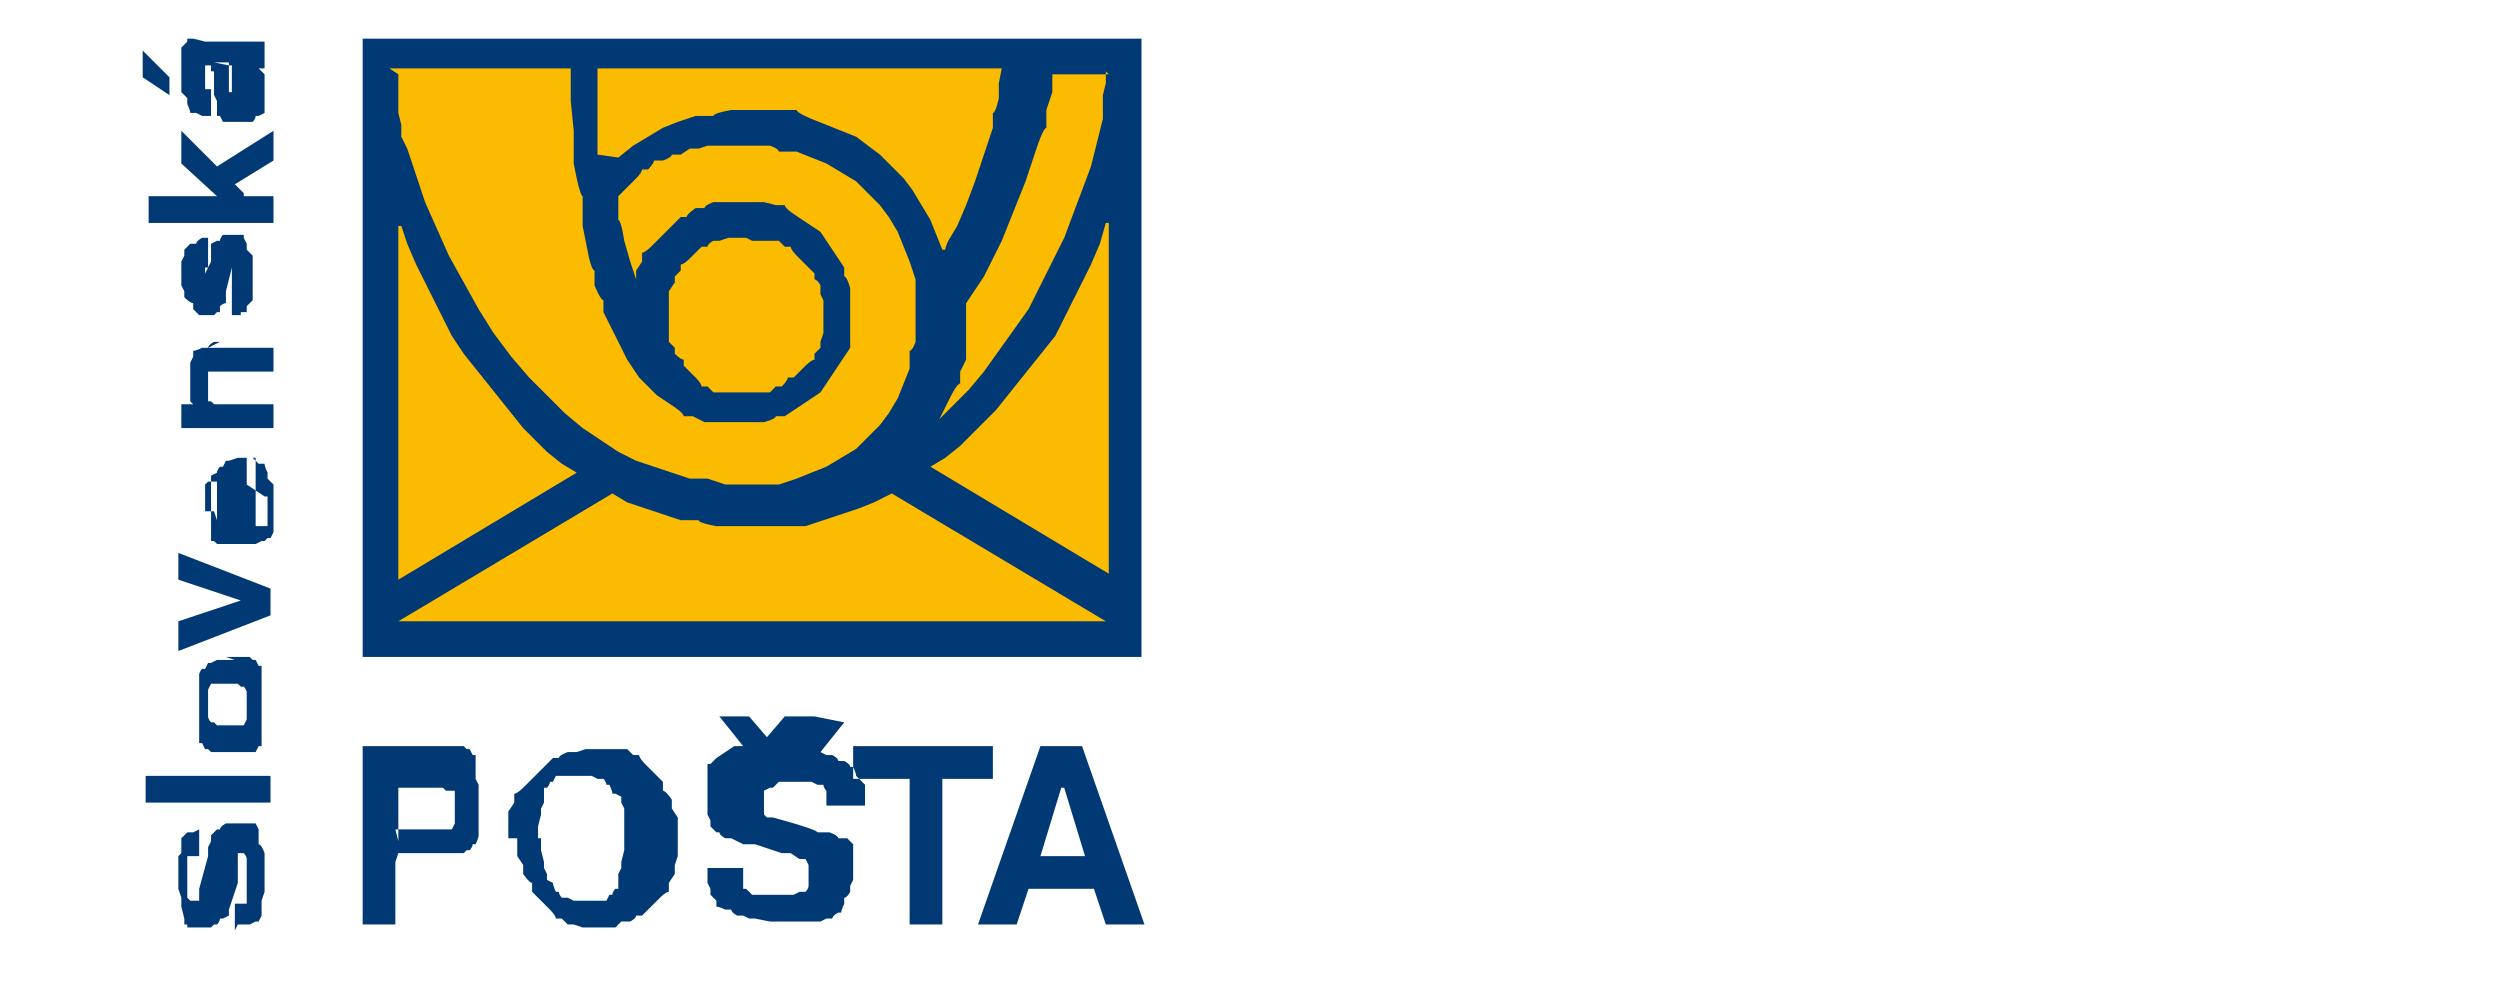 <?xml version="1.0" encoding="UTF-8"?>
<svg id="Layer_1" data-name="Layer 1" xmlns="http://www.w3.org/2000/svg" version="1.1" viewBox="0 0 84.1 33.1">
  <defs>
    <style>
      .cls-1 {
        fill: #d00032;
      }

      .cls-1, .cls-2, .cls-3, .cls-4, .cls-5, .cls-6, .cls-7, .cls-8, .cls-9, .cls-10, .cls-11, .cls-12, .cls-13, .cls-14, .cls-15, .cls-16, .cls-17, .cls-18, .cls-19, .cls-20, .cls-21, .cls-22, .cls-23, .cls-24, .cls-25, .cls-26, .cls-27, .cls-28, .cls-29, .cls-30, .cls-31, .cls-32, .cls-33, .cls-34, .cls-35, .cls-36, .cls-37, .cls-38, .cls-39, .cls-40, .cls-41 {
        stroke-width: 0px;
      }

      .cls-1, .cls-2, .cls-3, .cls-4, .cls-5, .cls-6, .cls-7, .cls-8, .cls-9, .cls-10, .cls-11, .cls-12, .cls-13, .cls-14, .cls-15, .cls-16, .cls-17, .cls-19, .cls-21, .cls-22, .cls-23, .cls-24, .cls-25, .cls-26, .cls-27, .cls-28, .cls-29, .cls-30, .cls-31, .cls-32, .cls-34, .cls-35, .cls-36, .cls-37, .cls-38, .cls-39, .cls-40, .cls-41 {
        fill-rule: evenodd;
      }

      .cls-2 {
        fill: #d20032;
      }

      .cls-3 {
        fill: #bc0033;
      }

      .cls-4 {
        fill: #003973;
      }

      .cls-5 {
        fill: #d80032;
      }

      .cls-6 {
        fill: #da0032;
      }

      .cls-7 {
        fill: #d10032;
      }

      .cls-8 {
        fill: #ca0032;
      }

      .cls-9 {
        fill: #bd0033;
      }

      .cls-10 {
        fill: #c40033;
      }

      .cls-11 {
        fill: #d40032;
      }

      .cls-12 {
        fill: #ce0032;
      }

      .cls-13 {
        fill: #dc0032;
      }

      .cls-14 {
        fill: #c90032;
      }

      .cls-15 {
        fill: #d90032;
      }

      .cls-16 {
        fill: #d60032;
      }

      .cls-17 {
        fill: #c00033;
      }

      .cls-18 {
        fill: #000;
      }

      .cls-19 {
        fill: #3f3f42;
      }

      .cls-20, .cls-28 {
        fill: #ba1b02;
      }

      .cls-21 {
        fill: #bf0033;
      }

      .cls-22 {
        fill: #c10033;
      }

      .cls-23 {
        fill: #d50032;
      }

      .cls-24 {
        fill: #c20033;
      }

      .cls-25 {
        fill: #c60033;
      }

      .cls-26 {
        fill: #c70033;
      }

      .cls-27 {
        fill: #be0033;
      }

      .cls-29 {
        fill: #cc0032;
      }

      .cls-30 {
        fill: #c30033;
      }

      .cls-31 {
        fill: #cd0032;
      }

      .cls-32 {
        fill: #c80033;
      }

      .cls-33 {
        fill: #f47216;
      }

      .cls-34 {
        fill: #db0032;
      }

      .cls-35 {
        fill: #d70032;
      }

      .cls-36 {
        fill: #fabb00;
      }

      .cls-37 {
        fill: #c50033;
      }

      .cls-38 {
        fill: #d30032;
      }

      .cls-42 {
        display: none;
      }

      .cls-39 {
        fill: #cb0032;
      }

      .cls-40 {
        fill: #cf0032;
      }

      .cls-41 {
        fill: #b03;
      }
    </style>
  </defs>
  <g class="cls-42">
    <path class="cls-18" d="M41.1,23.6c0,.6.4.8,1,.8s.8-.2.8-.5-.7-.6-1.5-.8c-.7-.2-1.5-.6-1.5-1.5s1.2-1.6,2.1-1.6,2.1.5,2.1,1.7h-1.4c0-.5-.4-.6-.8-.6s-.7.1-.7.4.8.5,1.5.7c.8.2,1.5.6,1.5,1.5s-1.1,1.8-2.3,1.8-2.3-.5-2.3-1.9h1.4M44.8,20.2h4.2v1.1h-2.8v.9h2.6v1h-2.6v1h2.9v1.2h-4.2v-5.2M50.9,22.4h1.1c.4,0,.6-.2.6-.6s-.3-.6-.7-.6h-1.1v1.2h0ZM49.5,20.2h2.7c.9,0,1.8.4,1.8,1.5s-.3,1.1-.8,1.3h0c.6.2.7.8.8,1.3,0,.2,0,1,.2,1.2h-1.3c-.1-.2-.1-.7-.2-.8,0-.5-.1-1.1-.8-1.1h-1v1.9h-1.4v-5.2M57.2,25.4h-1.6l-1.7-5.2h1.4l1,3.9h0l1-3.9h1.4l-1.7,5.2M59,20.2h1.4v5.2h-1.4v-5.2M64.5,22c0-.5-.5-.8-1-.8-.9,0-1.2.8-1.2,1.5s.3,1.5,1.2,1.5,1-.4,1-1h1.4c0,1.3-1.1,2.1-2.4,2.1s-2.6-1.2-2.6-2.7,1-2.7,2.6-2.7,2.3.7,2.4,2h-1.4M66.2,20.2h4.2v1.1h-2.8v.9h2.6v1h-2.6v1h2.9v1.2h-4.2v-5.2M41.4,16.1h.9c.4,0,.7-.2.7-.7s-.3-.7-.7-.7h-.9v1.3ZM40,13.6h2.5c1,0,1.9.4,1.9,1.7s-.7,1.8-1.9,1.8h-1.1v1.7h-1.4v-5.2M45.8,16.9h1.2l-.6-1.8h0l-.6,1.8h0ZM45.7,13.6h1.4l2,5.2h-1.4l-.3-.9h-1.8l-.3.9h-1.4l2-5.2M50.5,15.9h1.1c.4,0,.6-.2.6-.6s-.3-.6-.7-.6h-1.1v1.2h0ZM49.1,13.6h2.7c.9,0,1.8.4,1.8,1.5s-.3,1.1-.8,1.3h0c.6.1.7.8.8,1.3,0,.2,0,1,.2,1.2h-1.3c-.1-.2-.1-.7-.2-.8,0-.5-.1-1.1-.8-1.1h-1v1.9h-1.4v-5.2M57.6,15.5c0-.5-.5-.8-1-.8-.9,0-1.2.8-1.2,1.5s.3,1.5,1.2,1.5,1-.4,1-1h1.4c0,1.3-1.1,2.1-2.4,2.1s-2.6-1.2-2.6-2.7,1-2.7,2.6-2.7,2.3.7,2.4,2h-1.4M59.3,13.6h4.2v1.1h-2.8v.9h2.6v1h-2.6v1h2.9v1.2h-4.2v-5.2M64.1,13.6h1.4v4h2.4v1.2h-3.8v-5.2M41.1,10.6c0,.6.4.8,1,.8s.8-.1.8-.5-.7-.6-1.5-.8c-.7-.2-1.5-.6-1.5-1.5s1.2-1.6,2.1-1.6,2.1.5,2.1,1.7h-1.4c0-.5-.4-.6-.8-.6s-.7.1-.7.4.8.5,1.5.7c.8.2,1.5.6,1.5,1.5s-1.1,1.8-2.3,1.8-2.3-.5-2.3-1.9h1.4M44.7,7.1h1.4v4h2.4v1.2h-3.8v-5.2M51.2,11.3c.9,0,1.2-.8,1.2-1.5s-.3-1.5-1.2-1.5-1.2.8-1.2,1.5.3,1.5,1.2,1.5M51.2,7c1.7,0,2.6,1.2,2.6,2.7s-.9,2.7-2.6,2.7-2.6-1.2-2.6-2.7.9-2.7,2.6-2.7M56.9,12.3h-1.6l-1.7-5.2h1.4l1,3.9h0l1-3.9h1.4l-1.7,5.2M59.8,10.4h1.2l-.6-1.8h0l-.6,1.8h0ZM59.7,7.1h1.4l1.9,5.2h-1.4l-.3-.9h-1.8l-.3.9h-1.4l2-5.2M63.2,7.1h1.4v2l1.7-2h1.7l-1.9,2,2.2,3.2h-1.7l-1.4-2.2-.6.6v1.6h-1.4v-5.2"/>
    <path class="cls-33" d="M37.1,7.8c-.2-.4-.6-.6-1-.6h-3.9l-.2.3c0,.1-1,1.4-2.3,3.3h0c-1.2,1.7-2.8,3.8-4.6,5.9-4.3,4.7-6.1,5.7-6.9,6,0,0,0,0-.1,0-.9.4-1.9.7-3,.7-3.9,0-7-3.1-7-7s3.1-7,7-7,4.3,1.1,5.7,2.9l1.6-2.2c-1.8-2-4.4-3.3-7.2-3.3-5.3,0-9.6,4.3-9.6,9.6s4.3,9.6,9.6,9.6,10.2-3.9,13-6.9c2.3-2.3,8.6-9.7,8.7-9.7h0c.6-.7.4-1.3.3-1.5"/>
    <path class="cls-33" d="M19.1,17.1c-1,1.4-2.4,2.9-4.4,2.8-1.8-.2-3.3-1.7-3.3-3.6,0-1,.3-1.8,1-2.5.7-.7,1.6-1.1,2.6-1.1,1.1,0,2.6.6,3.3,2.1.1.2.2.4.2.4l1.7-2.4h0c-1.2-1.8-3.1-2.8-5.1-2.8-3.4,0-6.2,2.8-6.2,6.2s2.8,6.2,6.2,6.2,2.1-.3,2.6-.6c0,0,0,0,.1,0,.7-.3,2.5-1.2,6.7-5.9,1.9-2.1,3.4-4.1,4.6-5.7h0c.7-1.1,1.4-2.1,2.2-3.1h-5c0,0-6.2,8.7-6.7,9.4l-.4.6"/>
  </g>
  <g class="cls-42">
    <path id="path7" class="cls-19" d="M44.1,23.8c-1.1.3-2.5.4-3.7.4-3.2,0-5.3-1.7-5.3-4.7s2-4.7,4.8-4.7,1.3,0,1.7.3v-4.2h2.5v12.9ZM41.7,17.2c-.4-.2-.9-.3-1.5-.3-1.5,0-2.5.9-2.5,2.5s1.1,2.7,2.8,2.7.8,0,1.2-.1v-4.8ZM64.4,23.8c-1.1.3-2.5.4-3.8.4-3.2,0-5.3-1.7-5.3-4.7s2-4.7,4.8-4.7,1.3,0,1.7.3v-4.2h2.5v12.9ZM61.9,17.2c-.4-.2-.9-.3-1.5-.3-1.5,0-2.5.9-2.5,2.5s1.1,2.7,2.8,2.7.8,0,1.2-.1v-4.8ZM48,17.2c.4-.2,1-.2,1.5-.2,1.5,0,2.6.9,2.6,2.4s-1.2,2.7-2.7,2.7v2.1h.1c3.2,0,5.1-1.8,5.1-4.9s-2-4.5-5-4.5-3,.4-4,.8v12.1h2.5v-10.4Z"/>
    <path id="path9" class="cls-13" d="M26.6,9.3h0,0Z"/>
    <path id="path11" class="cls-13" d="M26,8.9l.4.5h.2c0-.1-.6-.5-.6-.5Z"/>
    <path id="path13" class="cls-13" d="M25.4,8.6l.8.9.3-.2-.3-.4s-.8-.4-.8-.4Z"/>
    <path id="path15" class="cls-13" d="M24.8,8.3l1.2,1.4.3-.2-.7-.8s-.8-.4-.8-.4Z"/>
    <path id="path17" class="cls-13" d="M24.2,7.9l1.6,1.8.3-.2-1.1-1.3-.8-.4ZM27.2,11.2h-.2c0,.1.2.3.2.3v-.3Z"/>
    <path id="path19" class="cls-13" d="M23.6,7.6l2,2.3.3-.2-1.5-1.7-.8-.4ZM27.1,11.2l-.3.2.4.5v-.6q-.1,0-.1,0Z"/>
    <path id="path21" class="cls-13" d="M22.9,7.3l2.4,2.7.3-.2-1.9-2.2s-.8-.4-.8-.4ZM26.9,11.3l-.3.2.6.7v-.5s-.3-.4-.3-.4Z"/>
    <path id="path23" class="cls-13" d="M22.3,7l2.8,3.2.3-.2-2.3-2.6s-.8-.4-.8-.4ZM26.6,11.5l-.3.2.8,1v-.5s-.6-.7-.6-.7Z"/>
    <path id="path25" class="cls-13" d="M21.7,6.6l3.2,3.7.3-.2-2.7-3.1s-.8-.4-.8-.4ZM26.4,11.6l-.3.2,1.1,1.2v-.5s-.8-.9-.8-.9Z"/>
    <path id="path27" class="cls-13" d="M21.1,6.3l3.6,4.1.3-.2-3-3.6s-.8-.4-.8-.4ZM26.2,11.8l-.3.2,1.3,1.5v-.5l-1-1.2Z"/>
    <path id="path29" class="cls-13" d="M20.5,6l3.9,4.6.3-.2-3.5-4-.8-.4ZM26,11.9l-.3.2,1.5,1.8v-.5s-1.2-1.4-1.2-1.4Z"/>
    <path id="path31" class="cls-13" d="M19.8,5.6l4.3,5.1.3-.2-3.8-4.5-.8-.4ZM25.8,12l-.3.2,1.8,2v-.5l-1.4-1.7Z"/>
    <path id="path33" class="cls-13" d="M19.2,5.3l4.7,5.5.3-.2-4.2-4.9-.8-.4ZM25.5,12.1l-.3.2,2,2.3v-.5s-1.7-2-1.7-2Z"/>
    <path id="path35" class="cls-13" d="M18.6,5l5.1,6,.3-.2-4.7-5.4s-.8-.4-.8-.4ZM25.3,12.3l-.3.2,2.2,2.6v-.5s-1.9-2.2-1.9-2.2Z"/>
    <path id="path37" class="cls-13" d="M18,4.6l5.5,6.5.3-.2-5-5.8-.8-.4ZM25.1,12.4l-.3.2,2.4,2.8v-.5s-2.1-2.5-2.1-2.5Z"/>
    <path id="path39" class="cls-13" d="M17.4,4.3l5.9,6.9.3-.2-5.4-6.3-.8-.4ZM24.8,12.5l-.3.2,2.6,3.1v-.5s-2.4-2.7-2.4-2.7Z"/>
    <path id="path41" class="cls-13" d="M16.8,4l6.3,7.3.3-.2-5.8-6.8-.8-.4h0ZM24.6,12.6l-.3.2,2.9,3.4v-.5l-2.6-3Z"/>
    <path id="path43" class="cls-13" d="M16.4,3.9h0l6.5,7.6.3-.2-6.2-7.2h-.2c-.1-.2-.3-.2-.4-.2ZM24.4,12.8l-.3.2,3.1,3.6v-.5s-2.8-3.3-2.8-3.3Z"/>
    <path id="path45" class="cls-13" d="M16.4,3.9c-.1,0-.2,0-.3,0l6.6,7.6.3-.2-6.5-7.5h0ZM24.2,12.9l-.3.2,3.3,3.9v-.5s-3-3.5-3-3.5Z"/>
    <path id="path47" class="cls-13" d="M16.1,3.9c0,0-.1,0-.2,0h-.2c0,0,6.6,7.7,6.6,7.7l.3-.2s-6.6-7.6-6.6-7.6ZM24,13l-.3.2,3.5,4.1v-.5l-3.3-3.8Z"/>
    <path id="path49" class="cls-13" d="M15.9,4l-.3.2,6.6,7.7.3-.2s-6.6-7.7-6.6-7.7ZM23.7,13.2l-.3.2,3.8,4.4v-.5s-3.5-4.1-3.5-4.1Z"/>
    <path id="path51" class="cls-13" d="M15.6,4.1l-.3.2,6.6,7.7.3-.2s-6.6-7.7-6.6-7.7ZM23.5,13.3l-.3.2,4,4.7v-.5s-3.7-4.3-3.7-4.3Z"/>
    <path id="path53" class="cls-13" d="M15.4,4.3l-.3.2,6.6,7.7.3-.2s-6.6-7.7-6.6-7.7ZM23.3,13.4l-.3.2,4.2,4.9v-.5l-3.9-4.6Z"/>
    <path id="path55" class="cls-13" d="M15.2,4.4l-.3.2,6.6,7.7.3-.2s-6.6-7.7-6.6-7.7ZM23,13.5l-.3.2,4.4,5.2v-.5s-4.2-4.9-4.2-4.9Z"/>
    <path id="path57" class="cls-13" d="M15,4.5l-.3.2,6.6,7.7.3-.2s-6.6-7.7-6.6-7.7ZM22.8,13.7l-.3.2,4.7,5.4v-.5s-4.4-5.1-4.4-5.1Z"/>
    <path id="path59" class="cls-13" d="M14.7,4.6l-.3.2,6.6,7.7.3-.2s-6.6-7.7-6.6-7.7ZM22.6,13.8l-.3.2,4.9,5.7v-.5l-4.6-5.4Z"/>
    <path id="path61" class="cls-13" d="M14.5,4.7l-.3.2,6.6,7.7.3-.2s-6.6-7.7-6.6-7.7ZM22.4,13.9l-.3.2,5.1,6v-.5s-4.8-5.6-4.8-5.6Z"/>
    <path id="path63" class="cls-13" d="M14.3,4.9l-.3.2,6.6,7.7.3-.2-6.6-7.7ZM22.1,14.1l-.3.2,5.3,6.2v-.5l-5.1-5.9Z"/>
    <path id="path65" class="cls-13" d="M14,5l-.3.2,6.6,7.7.3-.2-6.6-7.7ZM21.9,14.2l-.3.2,5.6,6.5v-.5s-5.3-6.2-5.3-6.2Z"/>
    <path id="path67" class="cls-13" d="M13.8,5.1l-.3.2,6.6,7.7.3-.2s-6.6-7.7-6.6-7.7ZM21.7,14.3l-.3.2,5.8,6.8v-.5s-5.5-6.4-5.5-6.4Z"/>
    <path id="path69" class="cls-13" d="M13.6,5.2l-.3.2,6.6,7.7.3-.2s-6.6-7.7-6.6-7.7ZM21.5,14.4l-.3.2,6,7v-.5s-5.7-6.7-5.7-6.7Z"/>
    <path id="path71" class="cls-13" d="M13.4,5.4l-.3.2,6.7,7.8.3-.2s-6.6-7.7-6.6-7.7ZM21.3,14.6l-.3.2,6.2,7.3v-.5l-5.9-6.9Z"/>
    <path id="path73" class="cls-13" d="M13.1,5.5l-.3.2,6.7,7.8c0,0,0,0,.1-.1h.2c0-.1-6.6-7.8-6.6-7.8ZM21,14.7l-.3.2,6.4,7.5c0,0,0-.2,0-.2v-.2l-6.2-7.2h0Z"/>
    <path id="path75" class="cls-13" d="M12.9,5.6l-.3.2,6.8,8h0c0-.2,0-.3.1-.4l-6.6-7.8ZM20.8,14.8h-.2c0,.1,0,.2,0,.2l6.5,7.6c0-.1.1-.2.2-.3l-6.4-7.4Z"/>
    <path id="path77" class="cls-13" d="M12.7,5.7l-.3.2,7.1,8.2v-.5s-6.8-7.9-6.8-7.9ZM20.1,14.9l6.8,7.9c0,0,.2-.2.2-.2l-6.5-7.6c-.1,0-.3,0-.4,0h-.1Z"/>
    <path id="path79" class="cls-13" d="M12.4,5.9l-.3.2,14.5,16.9h.2c0-.1,0-.2,0-.2l-6.7-7.8h0l-.6-.4c0,0,0,0-.1-.1h0c0,0,0-.1,0-.2v-.3s-7-8.2-7-8.2Z"/>
    <path id="path81" class="cls-13" d="M12.2,6l-.3.2,14.5,16.9.3-.2L12.2,6Z"/>
    <path id="path83" class="cls-13" d="M12,6.1l-.3.2,14.5,16.9.3-.2L12,6.1Z"/>
    <path id="path85" class="cls-13" d="M11.8,6.2l-.3.2,14.5,16.9.3-.2L11.8,6.2Z"/>
    <path id="path87" class="cls-13" d="M11.5,6.3l-.3.2,14.5,16.9.3-.2L11.5,6.3Z"/>
    <path id="path89" class="cls-13" d="M11.3,6.5l-.3.2,14.5,16.9.3-.2L11.3,6.5Z"/>
    <path id="path91" class="cls-13" d="M11,6.6l-.3.2,14.5,16.9.3-.2L11,6.6Z"/>
    <path id="path93" class="cls-13" d="M10.8,6.7l-.3.2,14.5,16.9.3-.2L10.8,6.7Z"/>
    <path id="path95" class="cls-13" d="M10.6,6.8l-.3.2,14.5,17,.3-.2L10.6,6.8Z"/>
    <path id="path97" class="cls-13" d="M10.4,7l-.3.2,14.5,17,.3-.2L10.4,7Z"/>
    <path id="path99" class="cls-13" d="M10.1,7.1l-.3.2,7.1,8.2.2.2c.1,0,.2.2.2.3h0s7,8.3,7,8.3l.3-.2L10.1,7.1Z"/>
    <path id="path101" class="cls-13" d="M9.9,7.2l-.3.2,6.6,7.8.8.5-7.2-8.4ZM17.3,15.8s0,0,0,0v.4l6.8,8,.3-.2s-7.1-8.3-7.1-8.3Z"/>
    <path id="path103" class="cls-13" d="M9.7,7.3l-.3.2,6.2,7.2.8.5s-6.8-7.9-6.8-7.9ZM17.3,16.3v.5l6.6,7.7.3-.2-6.9-8Z"/>
    <path id="path105" class="cls-13" d="M9.4,7.5l-.3.2,5.8,6.7.8.5-6.3-7.3ZM17.3,16.6v.5l6.4,7.4.3-.2-6.7-7.8Z"/>
    <path id="path107" class="cls-13" d="M9.2,7.6l-.3.2,5.4,6.3.8.5-5.9-6.9ZM17.3,17v.5l6.2,7.2.3-.2-6.4-7.5Z"/>
    <path id="path109" class="cls-13" d="M9,7.7l-.3.2,4.9,5.7.8.5s-5.5-6.4-5.5-6.4ZM17.3,17.4v.5l5.9,6.9.3-.2-6.2-7.2Z"/>
    <path id="path111" class="cls-13" d="M8.8,7.8l-.3.2,4.5,5.3.8.5-5-5.9ZM17.3,17.8v.5l5.7,6.7.3-.2s-6-7-6-7Z"/>
    <path id="path113" class="cls-13" d="M8.5,7.9l-.3.2,4.1,4.8.8.5s-4.6-5.4-4.6-5.4ZM17.3,18.2v.5l5.5,6.4.3-.2s-5.8-6.7-5.8-6.7Z"/>
    <path id="path115" class="cls-13" d="M8.3,8.1l-.3.2,3.6,4.2.8.5s-4.2-4.9-4.2-4.9ZM17.3,18.6v.5l5.3,6.2.3-.2s-5.5-6.5-5.5-6.5Z"/>
    <path id="path117" class="cls-34" d="M8.1,8.2l-.3.2,3.2,3.7.8.5s-3.8-4.4-3.8-4.4ZM14.7,16.4l.7.8v-.3c0,0,0-.1-.1-.2l-.6-.3ZM17.3,19v.5l5,5.9.3-.2-5.3-6.2Z"/>
    <path id="path119" class="cls-13" d="M7.8,8.3l-.3.2,2.8,3.3.8.5s-3.3-3.9-3.3-3.9ZM14.1,16.1l1.3,1.5v-.5l-.5-.6s-.8-.5-.8-.5ZM17.3,19.4v.5l4.8,5.6.3-.2s-5.1-5.9-5.1-5.9Z"/>
    <path id="path121" class="cls-13" d="M7.6,8.4l-.3.2,2.4,2.8.8.5s-2.9-3.4-2.9-3.4ZM13.4,15.7l2,2.3v-.5l-1.1-1.3s-.8-.5-.8-.5ZM17.3,19.8v.5l4.6,5.4.3-.2s-4.9-5.7-4.9-5.7Z"/>
    <path id="path123" class="cls-13" d="M7.4,8.6l-.3.2,1.9,2.3.8.5s-2.5-2.9-2.5-2.9ZM12.8,15.3l2.6,3v-.5l-1.8-2.1s-.8-.5-.8-.5ZM17.3,20.2v.5l4.4,5.1.3-.2-4.7-5.4Z"/>
    <path id="path125" class="cls-13" d="M7.2,8.7l-.3.2,1.5,1.8.8.5s-2-2.4-2-2.4ZM12.1,14.9l3.3,3.8v-.5l-2.5-2.8-.8-.5ZM17.3,20.5v.5l4.1,4.8.3-.2s-4.4-5.2-4.4-5.2Z"/>
    <path id="path127" class="cls-13" d="M6.9,8.8l-.3.2,1.1,1.2.8.5-1.6-1.9ZM11.5,14.6l3.9,4.6v-.5l-3.1-3.6-.8-.5ZM17.3,20.9v.5l3.9,4.6.3-.2-4.2-4.9Z"/>
    <path id="path129" class="cls-13" d="M6.7,8.9l-.3.2.6.7.8.5s-1.2-1.4-1.2-1.4ZM10.8,14.2l4.6,5.3v-.5l-3.8-4.4-.8-.5ZM17.3,21.3v.5l3.7,4.3.3-.2s-4-4.6-4-4.6Z"/>
    <path id="path131" class="cls-13" d="M6.5,9l-.3.2.2.3.8.5s-.8-.9-.8-.9ZM10.1,13.8l5.3,6.1v-.5l-4.4-5.2s-.8-.5-.8-.5ZM17.3,21.7v.5l3.5,4.1.3-.2s-3.7-4.4-3.7-4.4Z"/>
    <path id="path133" class="cls-13" d="M6.2,9.2h-.2c0,.1.5.4.5.4,0,0-.3-.4-.3-.4ZM9.5,13.4l5.9,6.9v-.5l-5.1-5.9s-.8-.5-.8-.5ZM17.3,22.1v.5l3.3,3.8.3-.2-3.5-4.1Z"/>
    <path id="path135" class="cls-13" d="M8.8,13.1l6.6,7.6v-.5l-5.7-6.7-.8-.5ZM17.3,22.5v.5l3,3.5.3-.2-3.3-3.8Z"/>
    <path id="path137" class="cls-13" d="M8.2,12.7l7.2,8.4v-.5l-6.4-7.4-.8-.5ZM17.3,22.9v.5l2.8,3.3.3-.2-3.1-3.6Z"/>
    <path id="path139" class="cls-13" d="M7.5,12.3l7.9,9.2v-.5l-7.1-8.2s-.8-.5-.8-.5ZM17.3,23.3v.5l2.6,3,.3-.2s-2.8-3.4-2.8-3.4Z"/>
    <path id="path141" class="cls-34" d="M6.9,11.9l8.5,9.9v-.5l-7.7-9-.8-.5ZM17.3,23.7v.5l2.3,2.7.3-.2-2.6-3.1Z"/>
    <path id="path143" class="cls-6" d="M6.2,11.6l9.2,10.7v-.5L7,12l-.8-.5ZM17.3,24.1v.5l2.1,2.5.3-.2-2.4-2.8Z"/>
    <path id="path145" class="cls-15" d="M5.5,11.2l9.9,11.5v-.5L6.4,11.7s-.8-.5-.8-.5ZM17.3,24.4v.5l1.9,2.2.3-.2s-2.2-2.6-2.2-2.6Z"/>
    <path id="path147" class="cls-5" d="M5.5,11.2v.4l9.9,11.5v-.5L5.7,11.3h-.2ZM17.3,24.8v.3c0,0,0,.1,0,.1l1.7,2,.3-.2s-2-2.3-2-2.3Z"/>
    <path id="path149" class="cls-35" d="M5.5,11.4v.5l9.9,11.5v-.5L5.5,11.4ZM17.3,25.2c0,.1-.1.2-.2.2h0s1.7,2,1.7,2l.3-.2s-1.8-2-1.8-2Z"/>
    <path id="path151" class="cls-16" d="M5.5,11.8v.5l9.9,11.5v-.5L5.5,11.8ZM17.2,25.4s0,0,0,0l-.3.2,1.7,1.9.3-.2-1.7-2h0Z"/>
    <path id="path153" class="cls-23" d="M5.5,12.2v.5l9.9,11.5v-.5L5.5,12.2ZM17,25.6l-.3.2,1.7,2,.3-.2-1.7-2Z"/>
    <path id="path155" class="cls-11" d="M5.5,12.6v.5l9.9,11.5v-.5L5.5,12.6ZM16.7,25.7h-.2c0,.1-.1.1-.2.1l1.7,2,.3-.2-1.7-2h0Z"/>
    <path id="path157" class="cls-38" d="M5.5,13v.5l9.9,11.5v-.5L5.5,13ZM15.9,25.7l2,2.3.3-.2-1.7-2s0,0-.1,0h0c0,0-.1,0-.2,0h-.2q0-.1,0-.1Z"/>
    <path id="path159" class="cls-2" d="M5.5,13.4v.5l12.2,14.2.3-.2-1.8-2.1-.6-.3c-.1,0-.2-.2-.2-.3v-.3L5.5,13.4Z"/>
    <path id="path161" class="cls-7" d="M5.5,13.8v.5l11.9,13.9.3-.2L5.5,13.8Z"/>
    <path id="path163" class="cls-1" d="M5.5,14.2v.5l11.7,13.7.3-.2L5.5,14.2Z"/>
    <path id="path165" class="cls-40" d="M5.5,14.6v.5l11.5,13.4.3-.2L5.5,14.6Z"/>
    <path id="path167" class="cls-12" d="M5.5,15v.5l11.3,13.1.3-.2L5.5,15Z"/>
    <path id="path169" class="cls-31" d="M5.5,15.3v.5l11,12.9c0,0,.2,0,.2,0h0c0,0-11.3-13.3-11.3-13.3Z"/>
    <path id="path171" class="cls-29" d="M5.5,15.7v.5l10.7,12.5h.2c0,0,.2,0,.2,0L5.5,15.7Z"/>
    <path id="path173" class="cls-39" d="M5.5,16.1v.5l10.1,11.8.4.2c0,0,.2,0,.3,0l-10.8-12.6Z"/>
    <path id="path175" class="cls-8" d="M5.5,16.5v.5l9.5,11,.8.5-10.3-12Z"/>
    <path id="path177" class="cls-14" d="M5.5,16.9v.5l8.8,10.2.8.5-9.6-11.2Z"/>
    <path id="path179" class="cls-32" d="M5.5,17.3v.5l8.1,9.5.8.5-8.9-10.4Z"/>
    <path id="path181" class="cls-26" d="M5.5,17.7v.5l7.5,8.7.8.5-8.3-9.7Z"/>
    <path id="path183" class="cls-25" d="M5.5,18.1v.5l6.8,7.9.8.5-7.6-8.9Z"/>
    <path id="path185" class="cls-37" d="M5.5,18.5v.5l6.1,7.1.8.5-7-8.1Z"/>
    <path id="path187" class="cls-10" d="M5.5,18.8v.5l5.5,6.4.8.5s-6.3-7.3-6.3-7.3Z"/>
    <path id="path189" class="cls-30" d="M5.5,19.3v.5l4.8,5.6.8.5-5.6-6.6Z"/>
    <path id="path191" class="cls-24" d="M5.5,19.6v.5l4.1,4.8.8.5-5-5.8Z"/>
    <path id="path193" class="cls-22" d="M5.5,20v.5l3.5,4,.8.5-4.3-5Z"/>
    <path id="path195" class="cls-17" d="M5.5,20.4v.5l2.8,3.3.8.5-3.6-4.2Z"/>
    <path id="path197" class="cls-21" d="M5.5,20.8v.5l2.1,2.5.8.5-3-3.5Z"/>
    <path id="path199" class="cls-27" d="M5.5,21.2v.5l1.5,1.7.8.5-2.3-2.7Z"/>
    <path id="path201" class="cls-9" d="M5.5,21.6v.5l.8.9.8.5-1.7-1.9Z"/>
    <path id="path203" class="cls-3" d="M5.5,22h0c0,.4.2.7.4.8l.6.3s-1-1.1-1-1.1Z"/>
    <path id="path205" class="cls-41" d="M5.7,22.6c0,0,0,.1.1.1h-.1Z"/>
  </g>
  <g>
    <path class="cls-4" d="M12.2,1.3h26.2v20.8H12.2V1.3h0ZM4.8,1.7l.9.9v.6l-.9-.6v-.9h0ZM6.9,1.4h2s0,0,0,0h0s0,0,0,0h0s0,0,0,0v.9h-.2c0,0,0,0,0,0h0l.2.2h0c0,.1,0,.2,0,.2h0c0,.1,0,.2,0,.2v.3h0v.2s0,.2,0,.2v.2s-.2.1-.2.1h-.1c0,.1-.1.2-.1.2h-.2s-.2,0-.2,0h-.2s-.2,0-.2,0h-.2c0,0-.1-.2-.1-.2h-.1c0-.1,0-.3,0-.3v-.2c0,0-.1-.2-.1-.2v-.8h-.1c0-.1,0-.2,0-.2h0c0,0,0,0,0,0h-.2s0,0,0,0h0c0,0,0,.1,0,.1h0v.3h0v.2h0c0,0,0,.1,0,.1h0c0,0,0,.1,0,.1h.2v.9h-.3s-.2-.1-.2-.1h-.2c0-.1-.1-.3-.1-.3v-.2c0,0-.2-.2-.2-.2v-.3s0-.3,0-.3h0v-.5s0-.2,0-.2v-.2c0,0,.2-.2.2-.2h0c0,0,0-.1,0-.1h0s0,0,0,0h.1s.1,0,.1,0h0ZM7.7,2.2h0c0,0,0,.2,0,.2v.2s0,.2,0,.2h0v.2s0,0,0,0h0c0,0,0,.1,0,.1h0s0,0,0,0h0s0,0,0,0h.1s0,0,0,0h0c0-.1,0-.3,0-.3h0v-.2s0-.2,0-.2v-.2c0,0-.1,0-.1,0h0c0,0,0-.1,0-.1h0s-.1,0-.1,0h-.4ZM8.2,6.6h1v.9h-4.2v-.9h2.3l-1.2-1.1v-1.1l1.2,1.2,1.9-1.2v1l-1.3.8.3.3h0ZM7,8.2v.8h-.1s0,0,0,0h0c0,0,0,.1,0,.1h0c0,0,0,.2,0,.2v.2h0v.2s0,.2,0,.2h0s0,0,0,0h0s0,0,0,0h0s0,0,0,0h0c0-.1,0-.3,0-.3h0v-.4c0,0,.2-.4.2-.4h0v-.2s0-.2,0-.2v-.2c0,0,.2-.1.2-.1h.1c0-.1.1-.2.1-.2h.2s.2,0,.2,0h.2s.1,0,.1,0h0s0,.1,0,.1h0c0,0,.1.2.1.2v.2c0,0,.2.2.2.2v.3s0,.3,0,.3h0v.3s0,.3,0,.3v.3c0,0-.2.2-.2.2v.2c-.1,0-.2,0-.2,0h0c0,0,0,.1,0,.1h-.1s-.1,0-.1,0h-.1v-.9h0s0,0,0,0h0c0,0,0-.1,0-.1h0c0,0,0-.2,0-.2h0c0-.1,0-.3,0-.3h0c0-.1,0-.3,0-.3h0c0,0,0-.1,0-.1h0s0,0,0,0h0s0,0,0,0h0c0,.1,0,.3,0,.3h0l-.2.8h0v.4c-.1,0-.2.1-.2.1h0c0,.1,0,.2,0,.2h-.1c0,0-.1.1-.1.1h-.2s-.1,0-.1,0h-.1s-.1,0-.1,0h0s-.2-.2-.2-.2v-.2c-.1,0-.3-.2-.3-.2v-.2c0,0-.1-.2-.1-.2v-.2h0v-.6s.1-.2.1-.2v-.2c0,0,.2-.2.2-.2h.2c0-.1.2-.2.2-.2h.2ZM7,11.7h2.2v.8h-2.1s-.1,0-.1,0h0s0,.1,0,.1h0c0,0,0,.2,0,.2v.2h0c0,.1,0,.3,0,.3h0c0,0,0,.2,0,.2h.1c0,0,.1.1.1.1h.1s.1,0,.1,0h1.8v.8h-3.1v-.8h.4s-.1-.1-.1-.1h0c0,0,0-.2,0-.2h0c0,0,0-.2,0-.2h0c0-.1,0-.3,0-.3v-.2h0v-.4c0,0,.1-.2.1-.2v-.2c.1,0,.3-.1.3-.1h.2c0-.1.2-.2.2-.2h.2ZM8.3,16.3v-.9h.2c0,0,.2.2.2.2h.2c0,.1.1.3.1.3v.2c0,0,.2.2.2.2v.2s0,.2,0,.2h0v.4s0,.2,0,.2v.2s0,.1,0,.1h0c0,.1,0,.3,0,.3h0c0,0-.1.2-.1.2h-.1c0,0-.1.1-.1.1h-.1c0,0-.2.1-.2.1h-.2s-.4,0-.4,0h-.3s-.3,0-.3,0h-.1s-.1-.1-.1-.1h-.1c0,0,0-.2,0-.2h0c0,0,0-.2,0-.2h0c0-.1,0-.3,0-.3h0c0-.1,0-.3,0-.3v-.2s0-.2,0-.2h0v-.4s0-.2,0-.2v-.2c0,0,.2-.1.2-.1h0c0-.1.1-.2.1-.2h.1c0,0,.1-.2.1-.2h.1s.3-.1.3-.1h.3s.3,0,.3,0v2.3h.2s.1,0,.1,0h.1c0,0,0-.2,0-.2h0c0,0,0-.2,0-.2h0v-.3h0v-.3c0,0-.1,0-.1,0h0s0,0,0,0h0ZM7.3,17.5v-1.3h-.3c0,0-.1.1-.1.1h0c0,0,0,.1,0,.1h0c0,.1,0,.2,0,.2h0v.3h0c0,.1,0,.2,0,.2h0c0,0,0,.1,0,.1h.1c0,0,.1,0,.1,0h.1ZM6,18.6l3.1,1.2v.9l-3.1,1.2v-1l2.1-.7-2.1-.7v-.9h0ZM7.6,22.1h.4s.2,0,.2,0h.2c0,0,.1.1.1.1h.1c0,0,.1.2.1.2h.1c0,0,0,.2,0,.2h0c0,.1,0,.3,0,.3h0c0,.1,0,.5,0,.5v.3h0v.4s0,.2,0,.2h0c0,.1,0,.3,0,.3h0c0,.1,0,.3,0,.3h0c0,0,0,.2,0,.2h-.1c0,0-.1.2-.1.2h-.1s-.1,0-.1,0h-.2s-.2,0-.2,0h-.6s-.2,0-.2,0h-.1s-.1-.1-.1-.1h-.1c0,0-.1-.2-.1-.2h-.1c0,0,0-.2,0-.2h0c0-.1,0-.2,0-.2h0c0-.1,0-.3,0-.3h0c0-.1,0-.5,0-.5h0v-.3s0-.2,0-.2h0c0-.1,0-.3,0-.3h0c0-.1,0-.3,0-.3h0c0-.1.1-.2.1-.2h.1c0,0,.1-.2.1-.2h.1s.2-.1.2-.1h.2s.2,0,.2,0h.2ZM7.6,23h-.3s-.1,0-.1,0h-.1c0,0-.1.2-.1.2h0c0,.1,0,.3,0,.3v.2h0v.2s0,.2,0,.2h0c0,.1.1.2.1.2h.1c0,0,.1.1.1.1h.2s.2,0,.2,0h.3s.1,0,.1,0h.1c0,0,.1-.2.1-.2h0c0-.1,0-.3,0-.3v-.2h0v-.2s0-.2,0-.2h0c0-.1-.1-.2-.1-.2h-.1c0,0-.1-.1-.1-.1h-.2s-.2,0-.2,0h0ZM4.9,26.1h4.2v.9h-4.2v-.9h0ZM7.9,31.3v-.9h.2s.1,0,.1,0h.1c0,0,0-.2,0-.2h0c0-.1,0-.3,0-.3h0v-.3h0v-.3s0-.1,0-.1h0c0-.1,0-.3,0-.3h0c0-.1-.1-.2-.1-.2h-.2s0,0,0,0h0s0,0,0,0h0c0,0,0,.2,0,.2h0c0,.1,0,.3,0,.3v.2h0v.3c0,0-.1.3-.1.3l-.2.6h0v.2c0,0-.2.1-.2.1h-.1c0,.1-.1.2-.1.2h-.1c0,0-.1.1-.1.1h-.1s-.2,0-.2,0h-.3s-.1,0-.1,0h-.1c0,0,0-.1,0-.1h-.1c0,0,0-.2,0-.2h0c0,0-.1-.4-.1-.4v-.3c0,0-.1-.3-.1-.3v-.3h0v-.4s0-.2,0-.2v-.2s.1-.1.1-.1h0c0-.1,0-.3,0-.3h0c0,0,0-.2,0-.2h0c0,0,.2-.2.2-.2h.2c0,0,.2-.1.2-.1v.9h-.2s-.1,0-.1,0h-.1c0,0,0,.2,0,.2h0c0,.1,0,.3,0,.3h0c0,.1,0,.3,0,.3h0v.3s0,.1,0,.1h0c0,0,0,.2,0,.2h0c0,0,.1.1.1.1h.3s0,0,0,0h0s0-.2,0-.2v-.2s.3-1.1.3-1.1h0v-.3s.1-.2.1-.2v-.2c0,0,.2-.2.2-.2h.1c0-.1.2-.2.2-.2h.2s.2,0,.2,0h.2s.1,0,.1,0h.1s.1,0,.1,0h.1c0,0,.1.2.1.2h0c0,0,0,.2,0,.2v.3c.1,0,.2.3.2.3v.3s0,.3,0,.3h0v.7c0,0-.1.3-.1.3h0c0,.1,0,.3,0,.3h0c0,.1,0,.2,0,.2h0c0,0-.1.2-.1.2h-.1c0,0-.2.1-.2.1h-.2s-.2,0-.2,0h0ZM34.6,29.9l-.4,1.2h-1.3l2.1-6h1.4l2.1,6h-1.3l-.4-1.2h-2.2ZM35.7,26.5l-.7,2.3h1.5l-.7-2.3h0ZM31.7,26.2v4.9h-1.1v-4.9h-1.9v-1.1h4.7v1.1h-1.8ZM27.4,24.1h-1l-.6.7-.6-.7h-1l.8,1h-.3c0,0-.3.2-.3.2l-.3.2-.2.2h-.1c0,0,0,.2,0,.2h0c0,.1,0,.3,0,.3h0c0,.1,0,.3,0,.3v.2s0,.2,0,.2h0v.5s.1.2.1.2v.2c0,0,.2.2.2.2h.1c0,.1.2.2.2.2h.2c0,0,.4.2.4.2h.4c0,0,.9.3.9.3h.3c0,0,.3.2.3.2h.2c0,0,.1.2.1.2h0c0,0,0,.2,0,.2h0v.2h0v.2s0,.1,0,.1h0c0,.1-.1.2-.1.2h-.2c0,0-.2.1-.2.1h-.3s-.3,0-.3,0h-.3s-.3,0-.3,0h-.2c0,0-.2-.2-.2-.2h-.1c0-.1,0-.3,0-.3v-.2c0,0,0-.2,0-.2h-1.2v.5s.1.2.1.2v.2c0,0,.2.2.2.2v.2c.1,0,.3.1.3.1h.2c0,.1.2.2.2.2h.2c0,0,.2.1.2.1h.2c0,0,.5.1.5.1h.5s.4,0,.4,0h.4s.2,0,.2,0h.2c0,0,.2-.1.2-.1h.2c0-.1.2-.2.2-.2h.1c0-.1.1-.3.1-.3v-.2c.1,0,.2-.2.2-.2v-.2c0,0,.1-.2.1-.2v-.3h0v-.3s0-.1,0-.1h0c0-.1,0-.3,0-.3h0c0,0,0-.2,0-.2h0c0,0-.2-.2-.2-.2h-.3c0-.1-.3-.2-.3-.2h-.4c0-.1-1.5-.5-1.5-.5h-.2c0,0-.1-.1-.1-.1h0c0,0,0-.1,0-.1h0c0,0,0-.2,0-.2h0c0-.1,0-.3,0-.3v-.2c0,0,.2-.1.2-.1h.1c0,0,.2-.2.2-.2h.2s.2,0,.2,0h.7s.2.1.2.1h.2c0,.1.1.2.1.2h0c0,.1,0,.3,0,.3v.2h1.3v-.2s0-.2,0-.2v-.3c0,0-.3-.3-.3-.3h0c0-.1-.1-.3-.1-.3h-.1c0-.1-.2-.2-.2-.2h-.2c0-.1-.2-.2-.2-.2h-.2c0,0-.2-.1-.2-.1l.8-1h0ZM17.1,28.2h0v-.3s0-.3,0-.3v-.3c0,0,.2-.3.2-.3v-.3c.1,0,.3-.2.3-.2l.2-.2.2-.2.2-.2.2-.2.2-.2h.2c0-.1.3-.2.3-.2h.3c0,0,.3-.1.3-.1h.3s.3,0,.3,0h.3s.3,0,.3,0h.2c0,0,.2.2.2.2h.2c0,.1.2.3.2.3l.2.2.2.2.2.2v.3c.1,0,.3.3.3.3v.3c0,0,.2.3.2.3v.3s0,.3,0,.3h0v.7s-.1.3-.1.3v.3c0,0-.2.3-.2.3v.3c-.1,0-.3.2-.3.2l-.2.2-.2.2-.2.2h-.2c0,.1-.2.2-.2.2h-.3c0,0-.2.2-.2.2h-.3s-.3,0-.3,0h-.5s-.3-.1-.3-.1h-.2c0,0-.2-.2-.2-.2h-.2c0-.1-.2-.3-.2-.3l-.2-.2-.2-.2-.2-.2v-.3c-.1,0-.3-.3-.3-.3v-.3c0,0-.2-.3-.2-.3v-.3s0-.3,0-.3h0ZM18.2,28.2h0v.4s.1.4.1.4v.2s.1.2.1.2v.2c0,0,.2.1.2.1h0c0,.1.1.3.1.3h.1c0,.1.1.2.1.2h.2c0,0,.2.1.2.1h.2s.2,0,.2,0h.4s.2,0,.2,0h.1c0,0,.1-.2.1-.2h.1c0-.1.1-.2.1-.2h.1c0-.1,0-.3,0-.3v-.2c0,0,.1-.2.1-.2v-.2c0,0,.1-.4.1-.4v-.4h0v-.4s0-.4,0-.4v-.2c0,0-.1-.2-.1-.2v-.2c0,0-.2-.1-.2-.1h-.1c0-.1-.1-.3-.1-.3h-.1c0-.1-.1-.2-.1-.2h-.2c0,0-.2-.1-.2-.1h-.2s-.2,0-.2,0h-.4s-.2,0-.2,0h-.2c0,0-.1.2-.1.2h-.1c0,.1-.1.2-.1.2h-.1c0,.1,0,.3,0,.3v.2c0,0-.1.2-.1.2v.2s-.1.4-.1.4v.4h0ZM13.3,29v2.1h-1.1v-6h3s.2,0,.2,0h.2s.1.1.1.1h.1c0,0,.1.2.1.2h.1c0,.1,0,.3,0,.3h0c0,.1,0,.3,0,.3v.2c0,0,.1.2.1.2v.2s0,.2,0,.2v.2h0v.2s0,.2,0,.2v.2s0,.2,0,.2h0c0,.1,0,.3,0,.3h0c0,.1-.1.3-.1.3h-.1c0,.1-.1.2-.1.2h-.1c0,0-.1.1-.1.1h-.2c0,0-.2,0-.2,0h-.2s-.2,0-.2,0h-1.4ZM13.3,27.9h1.6s.2,0,.2,0h.1c0,0,.1-.2.1-.2h0c0-.1,0-.3,0-.3v-.2h0v-.2s0-.2,0-.2v-.2c0,0-.2,0-.2,0h-.1c0,0-.1-.1-.1-.1h-.1s-.1,0-.1,0h-1.3v1.8h0Z"/>
    <path class="cls-36" d="M25.3,8.1h.5s.2,0,.2,0h.2c0,0,.2.2.2.2h.2c0,.1.2.3.2.3l.2.2.2.2.2.2v.2c.1,0,.2.2.2.2v.3c0,0,.1.2.1.2v.3s0,.3,0,.3h0v.5s-.1.3-.1.3v.2c0,0-.2.2-.2.2v.2c-.1,0-.3.2-.3.2l-.2.2-.2.2h-.2c0,.1-.2.3-.2.3h-.2c0,0-.2.2-.2.2h-.2c0,0-.3,0-.3,0h-.3s-.3,0-.3,0h-.3s-.3,0-.3,0h-.2c0,0-.2-.2-.2-.2h-.2c0-.1-.2-.3-.2-.3l-.2-.2-.2-.2v-.2c-.1,0-.3-.2-.3-.2v-.2c0,0-.2-.2-.2-.2v-.3c0,0,0-.3,0-.3v-.3h0v-.3s0-.3,0-.3v-.2c0,0,.2-.3.2-.3v-.2c0,0,.2-.2.2-.2v-.2c.1,0,.3-.2.3-.2l.2-.2.2-.2h.2c0-.1.2-.2.2-.2h.2c0,0,.3-.1.3-.1h.3s.3,0,.3,0h0ZM13.4,2.5h0v.4s0,.4,0,.4v.5s.1.4.1.4v.4c0,0,.2.4.2.4l.3.9.3.9.4.9.4.9.5.9h0l.5.9.5.8.6.8.6.7.6.6.6.6.6.5.6.4.6.4.6.3.6.2.6.2.6.2h.6c0,0,.6.2.6.2h.6s.3,0,.3,0h.3s.3,0,.3,0h.3s.6-.2.6-.2l.5-.2.5-.2.5-.3.5-.3.4-.4.4-.4.3-.4.3-.5.2-.5.2-.5v-.6c.1,0,.2-.3.2-.3v-.3s0-.3,0-.3v-.3h0v-.6s0-.3,0-.3v-.3c0,0-.2-.6-.2-.6l-.2-.5-.2-.5-.3-.5-.3-.4-.4-.4-.4-.4-.5-.3-.5-.3-.5-.2-.5-.2h-.6c0-.1-.3-.2-.3-.2h-.3s-.3,0-.3,0h-.3s-.3,0-.3,0h-.3s-.3,0-.3,0h-.3c0,0-.3.1-.3.1h-.3c0,0-.3.2-.3.2h-.3c0,.1-.3.2-.3.2h-.3c0,.1-.2.3-.2.3h-.2c0,.1-.2.3-.2.3l-.2.2-.2.2-.2.2h0v.8c.1,0,.2.7.2.7l.2.7.2.6h0v-.3c0,0,.2-.3.2-.3v-.3c.1,0,.3-.2.3-.2l.2-.2.2-.2.2-.2.2-.2.2-.2h.2c0-.1.3-.3.3-.3h.3c0-.1.3-.2.3-.2h.3s.3,0,.3,0h.3s.4,0,.4,0h.4c0,0,.4.1.4.1h.3c0,.1.3.3.3.3l.3.2.3.2.3.2.2.3.2.3.2.3.2.3v.3c.1,0,.2.4.2.4v.4s0,.4,0,.4h0v.4s0,.4,0,.4v.4c0,0-.2.3-.2.3l-.2.3-.2.3-.2.3-.2.3-.3.2-.3.2-.3.2-.3.2h-.3c0,.1-.4.2-.4.2h-.4s-.4,0-.4,0h-.4s-.4,0-.4,0h-.4c0,0-.4-.2-.4-.2h-.3c0-.1-.3-.3-.3-.3l-.3-.2-.3-.2-.3-.3-.3-.3-.2-.3-.2-.3-.2-.4-.2-.4-.2-.4-.2-.4v-.4c-.1,0-.3-.5-.3-.5v-.5c-.1,0-.2-.5-.2-.5l-.2-1v-1c-.1,0-.3-1.1-.3-1.1v-1.1c0,0-.1-1-.1-1v-1.1h-6.1ZM20.8,5.3h0l.5-.4.5-.3.5-.3.5-.2.6-.2h.6c0-.1.6-.2.6-.2h.3s.3,0,.3,0h.6s.5,0,.5,0h.5c0,.1.5.3.5.3l.5.2.5.2.5.2.4.3.4.3.4.4.4.4.3.4.3.5.3.5.2.5.2.5h.1c0-.1.1-.3.1-.3l.3-.5.3-.7.3-.8.3-.9.3-.9v-.5c.1,0,.2-.5.2-.5v-.5c0,0,.1-.5.1-.5h-13.6v1.5s0,.7,0,.7v.7h0ZM37.3,2.5h-1.9v.6c0,0-.2.6-.2.6v.6c-.1,0-.3.6-.3.6l-.2.6-.2.6-.2.5-.2.5-.2.5-.2.5-.2.4-.2.4-.2.4-.2.3-.2.3-.2.3h0v.5h0v.5s0,.5,0,.5v.4c0,0-.2.4-.2.4v.4c-.1,0-.3.4-.3.4l-.2.4-.2.4h0l.5-.5.5-.5.5-.6.5-.7.5-.7.5-.7.4-.8.4-.8.4-.8.3-.8.3-.8.3-.8.2-.8.2-.8v-.8c0,0,.1-.4.1-.4v-.4h0ZM37.2,7.5h0l-.2.7-.3.7-.3.6-.3.6-.3.6-.3.6-.4.5-.4.5-.4.5-.4.5-.4.5-.4.4-.4.4-.4.4-.5.4-.5.3,6,3.6V7.5h0ZM13.4,7.6v11.9l6-3.6h0l-.5-.3-.5-.4-.4-.4-.4-.4-.4-.5-.4-.5-.4-.5-.4-.5-.4-.5-.4-.6-.3-.6-.3-.6-.3-.6-.3-.6-.3-.7-.2-.6h0ZM30,16.6l7.2,4.3H13.4l7.2-4.3h0l.5.3.6.2.6.2.6.2h.6c0,.1.6.2.6.2h.6s.6,0,.6,0h.6s.6,0,.6,0h.6c0,0,.6-.2.6-.2l.6-.2.6-.2.5-.2.6-.3h0Z"/>
  </g>
  <g class="cls-42">
    <path class="cls-28" d="M77.7,17.2h0s0,0,0,0h0ZM77.7,17.2v-1c0-.8-.9-1.3-1.8-1.3-.7,0-1.4.2-1.8.7l-1-1.1c.9-1,2-1.3,3.1-1.3,1.7,0,3.4.9,3.4,2.8v5.5c-.8.3-2,.6-3.3.6-1.8,0-3.5-.6-3.5-2.6s1.6-2.7,3.2-2.7,1.2.1,1.7.3ZM77.7,18.7c-.4-.2-.9-.3-1.5-.3-1.1,0-1.7.5-1.7,1.3s.8,1.1,1.6,1.1,1.2,0,1.6-.2v-1.9ZM72.5,22.3c-.2,0-.5,0-.7,0-1.7,0-3-.9-3-3.1v-7.7h1.6l.2,2h1.6v1.7h-1.6v4c0,1.4.9,1.4,1.9,1.4v1.6ZM67.6,20.5c-.7,1.2-1.9,1.8-3.1,1.8-1.7,0-3.4-1-3.4-2.9v-3c0-2,1.7-2.9,3.4-2.9s3.3.9,3.3,2.9v2.4h-4.9v.6c0,.8.8,1.2,1.5,1.2s1.3-.2,1.6-.9l1.5.9ZM66.1,17.1v-.8c0-.8-.8-1.2-1.6-1.2s-1.6.4-1.6,1.2v.8h3.1ZM59.1,13.5h2.3l-3.6,4,3.6,4.6h-2.1l-2.7-3.5-.5.5v3h-1.8v-11.8h1.8v6.7l3.1-3.5ZM46.6,16.3c0-2,1.7-3,3.4-3s2.9.6,3.3,2.3l-1.7.6c-.2-.8-.9-1.1-1.6-1.1s-1.6.4-1.6,1.2v3.1c0,.7.8,1.2,1.6,1.2s1.5-.4,1.7-1.1l1.7.6c-.5,1.6-2,2.3-3.4,2.3s-3.4-1-3.4-2.9v-3ZM43.8,16.3c0-.8-.9-1.3-1.8-1.3-.7,0-1.4.2-1.8.7l-1-1.1c.9-1,2-1.3,3.1-1.3,1.7,0,3.4.9,3.4,2.8v5.5c-.8.3-2,.6-3.3.6-1.8,0-3.5-.6-3.5-2.6s1.6-2.7,3.2-2.7,1.3.1,1.7.3v-1ZM43.8,18.6c-.4-.2-.9-.3-1.5-.3-1.1,0-1.7.5-1.7,1.3s.8,1.1,1.6,1.1,1.2,0,1.6-.2v-1.9ZM30,10.4h4.5c2.7,0,4.1,2,4.1,3.9s-1.4,3.8-4.1,3.8h-2.7v4.1h-1.9v-11.8ZM31.9,16.3h2.7c1.5,0,2.2-1,2.2-2s-.8-2-2.2-2h-2.7v4Z"/>
    <path class="cls-20" d="M15.5,14.2l-.5.2-.5-.2-6.7-3.3,3.2-1.2,6.9,3.4-2.4,1.2ZM22.2,10.9l-2.4,1.2-7-3.1,2.2-.8,7.2,2.8Z"/>
    <path class="cls-20" d="M15.3,6l8.8,3.4-1.2,1-7.8-3-7.9,3-1.2-1,8.8-3.4h.5ZM23.1,10.7l1.5-.6-1.1,9.1-.2.4-7.7,7-.3-1.6,6.9-6.2,1-8.1ZM6.8,19.6l-.2-.4-1.1-9.1,1.5.6,1,8.1,6.9,6.2-.2,1.6-7.8-7Z"/>
    <path class="cls-20" d="M20,12.4l2.2-1.4-.9,7.3-6.3,5.7.3-8.8,2.8-1.7-.2,4.3,1.7-1.2.3-4.2Z"/>
    <path class="cls-20" d="M14.6,15.2l.3,8.8-6.3-5.7-.9-7.3,6.8,4.2Z"/>
  </g>
</svg>